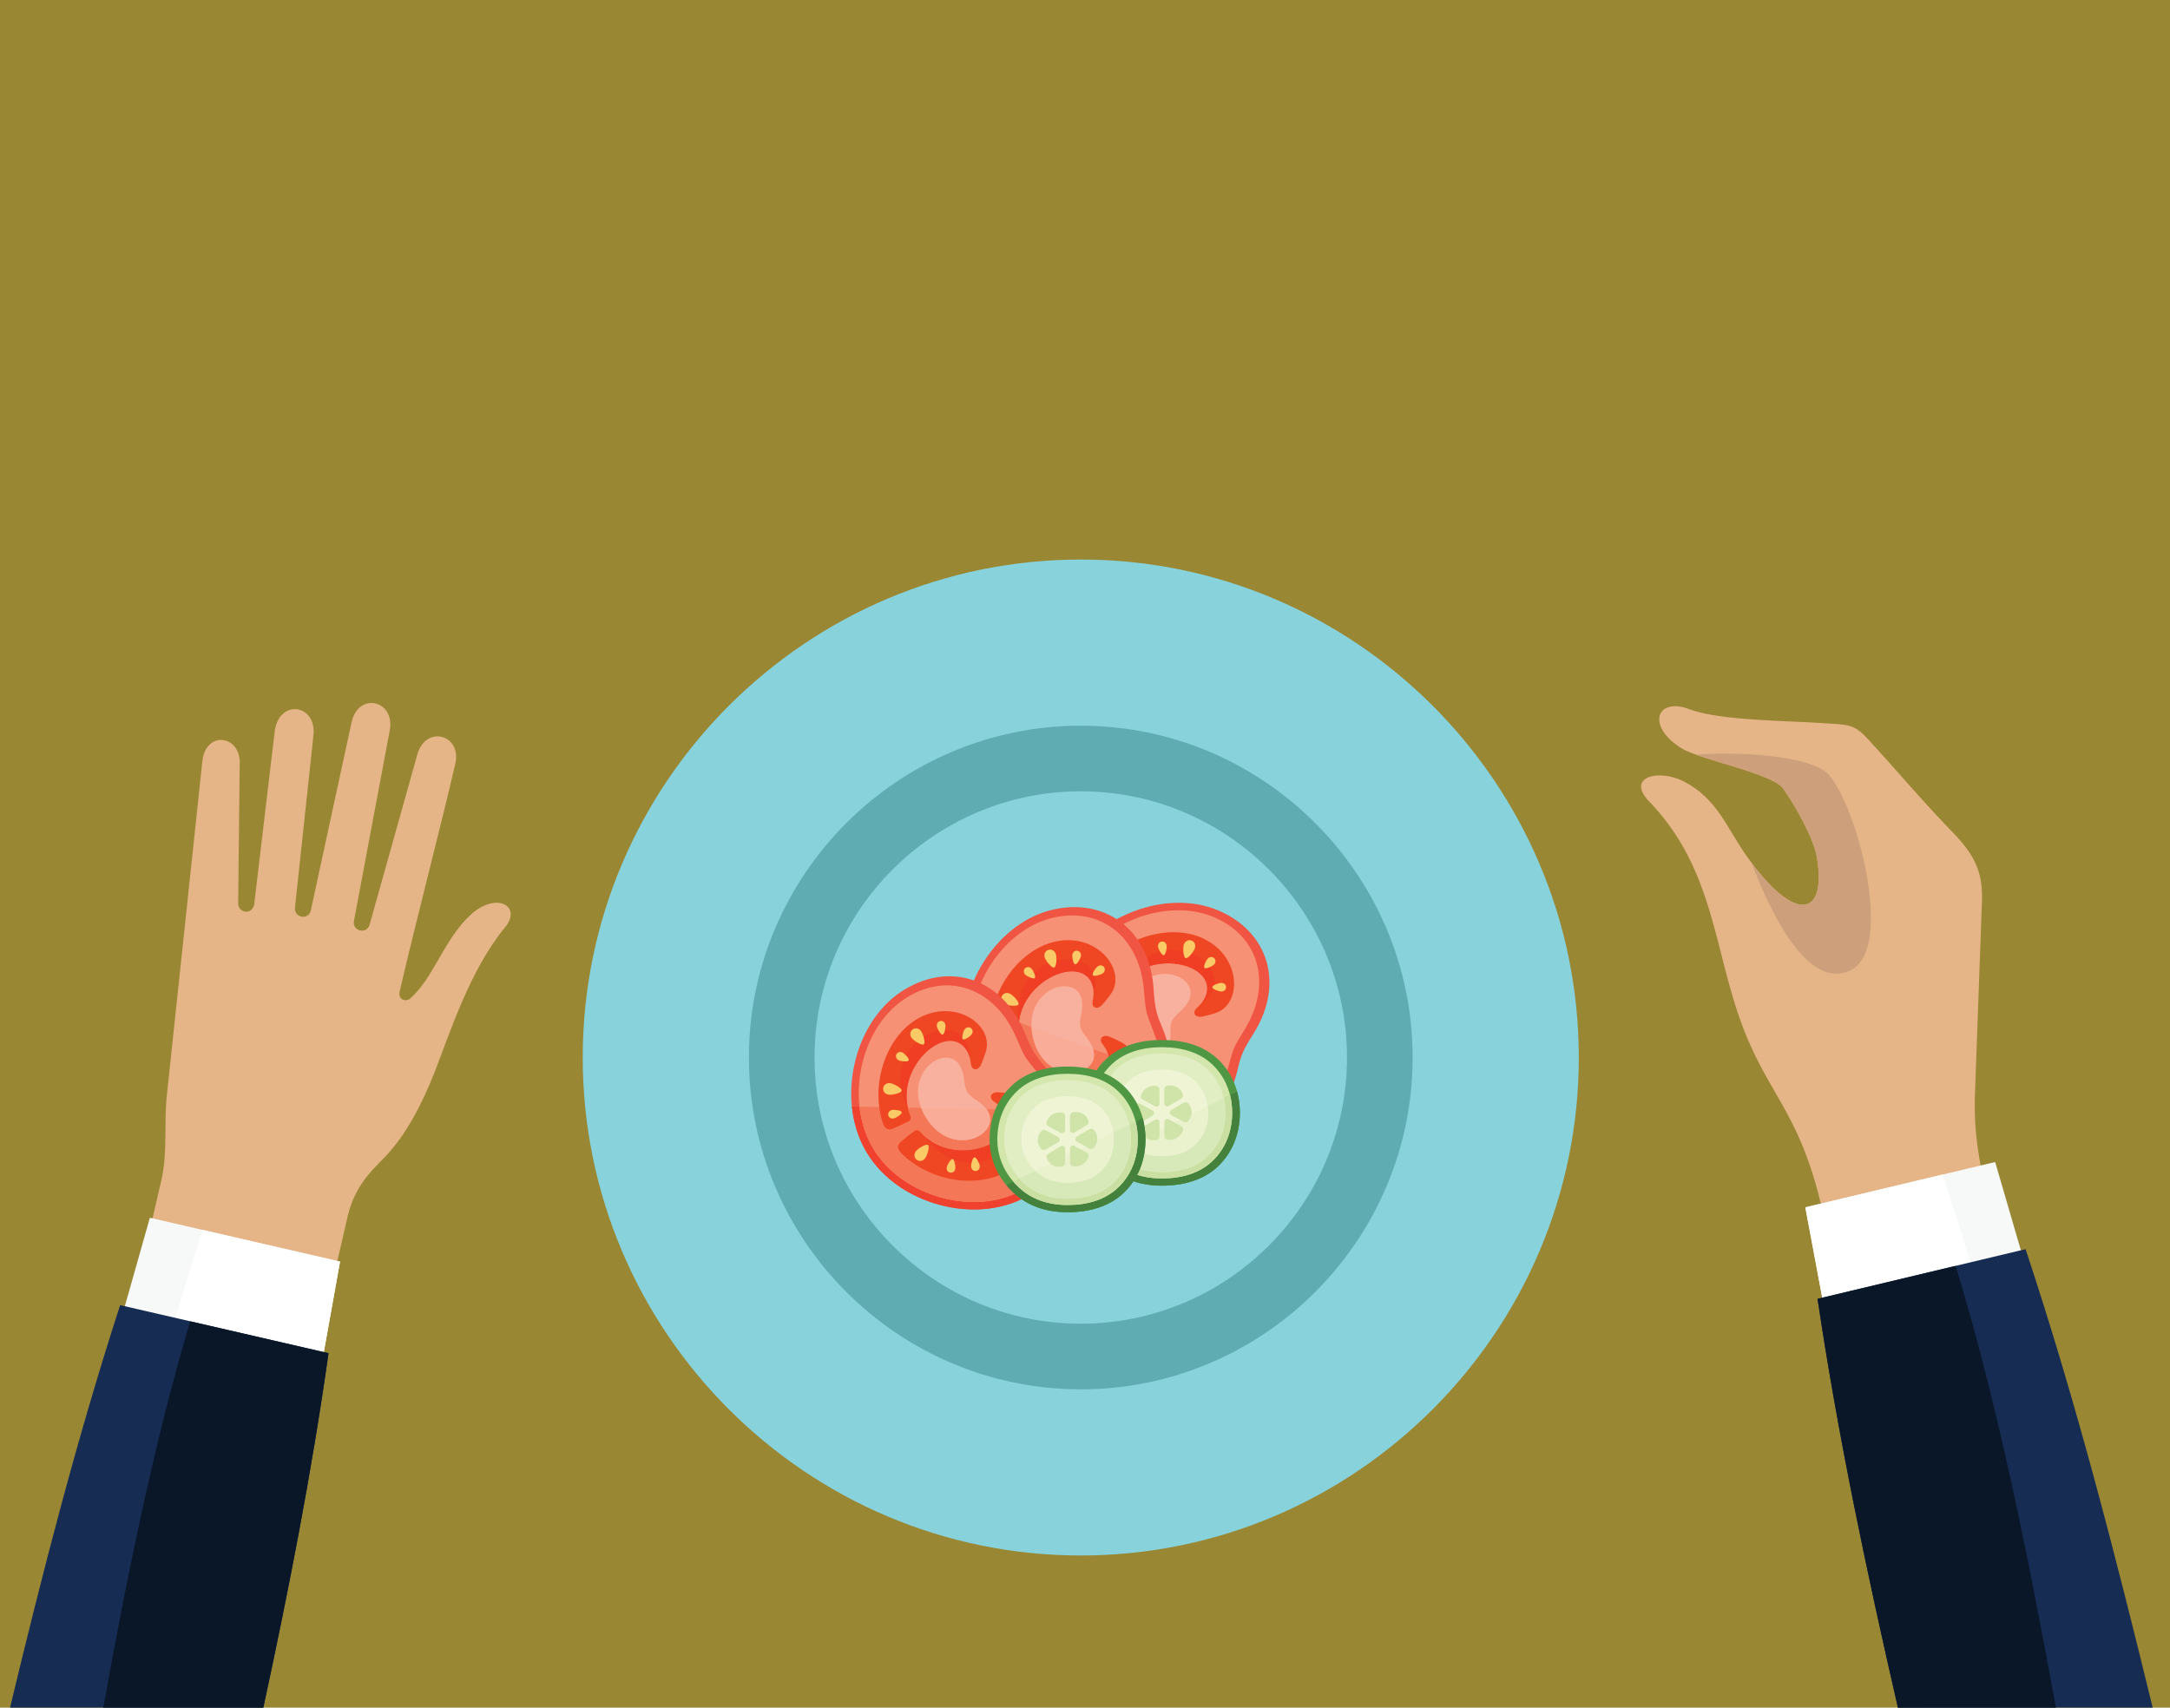 <?xml version="1.0" encoding="utf-8"?>
<!-- Generator: Adobe Illustrator 16.0.4, SVG Export Plug-In . SVG Version: 6.00 Build 0)  -->
<!DOCTYPE svg PUBLIC "-//W3C//DTD SVG 1.1//EN" "http://www.w3.org/Graphics/SVG/1.1/DTD/svg11.dtd">
<svg version="1.1" id="Layer_1" xmlns="http://www.w3.org/2000/svg" xmlns:xlink="http://www.w3.org/1999/xlink" x="0px" y="0px"
	 width="216px" height="170px" viewBox="0 0 216 170" enable-background="new 0 0 216 170" xml:space="preserve">
<g>
	<rect fill-rule="evenodd" clip-rule="evenodd" fill="#9A8734" width="216" height="170"/>
	<g>
		<path fill-rule="evenodd" clip-rule="evenodd" fill="#E5B587" d="M34.663,120.845l-10.958,47.506l-18.577-3.456l10.988-47.643
			c0.565-2.711,0.198-5.432,0.49-8.191l3.536-33.277c0.334-3.129,3.929-2.632,3.716,0.409l-0.15,13.665
			c-0.058,1.046,1.374,1.275,1.592,0.193l2.063-17.395c0.552-3.148,4.267-2.51,3.822,0.687l-1.822,16.99
			c-0.149,0.998,1.356,1.35,1.579,0.287l4.048-18.684c0.655-3.125,4.437-2.245,3.789,0.874l-3.548,18.877
			c-0.197,0.993,1.303,1.416,1.579,0.297l4.718-16.826c0.811-3.029,4.459-2.055,3.793,0.875c-1.525,6.576-3.917,15.671-5.548,22.707
			c-0.152,0.716,0.54,1.078,1.064,0.656c2.326-2.037,3.344-5.857,6.005-8.324c2.517-2.33,5.149-0.9,3.461,1.205
			c-3.581,4.332-5.554,10.672-7.091,14.578c-1.14,2.9-2.82,6.234-5.024,8.457C36.813,116.699,35.375,118.137,34.663,120.845z"/>
		<polygon fill-rule="evenodd" clip-rule="evenodd" fill="#F7F8F8" points="14.92,121.229 33.847,125.596 31.025,141.335 
			10.563,136.615 		"/>
		<path fill-rule="evenodd" clip-rule="evenodd" fill="#FFFFFF" d="M15.542,137.764c1.455-5.128,2.988-10.237,4.625-15.323
			l13.68,3.155l-2.822,15.739L15.542,137.764z"/>
		<path fill-rule="evenodd" clip-rule="evenodd" fill="#162C53" d="M32.7,134.713c-1.672,11.876-3.967,23.607-6.489,35.287H1
			c3.227-13.455,6.674-26.859,10.957-40.07L32.7,134.713z"/>
		<path fill-rule="evenodd" clip-rule="evenodd" fill="#0A1729" d="M10.278,170c2.457-13.624,5.177-26.802,8.651-38.463
			l13.771,3.176c-1.672,11.876-3.967,23.607-6.489,35.287H10.278z"/>
	</g>
	<g>
		<path fill-rule="evenodd" clip-rule="evenodd" fill="#87D2DB" d="M107.579,154.853c27.304,0,49.574-22.271,49.574-49.575
			c0-27.304-22.27-49.574-49.574-49.574c-27.305,0-49.575,22.27-49.575,49.574C58.004,132.582,80.273,154.853,107.579,154.853z"/>
		<path fill-rule="evenodd" clip-rule="evenodd" fill="#60ACB3" d="M107.579,138.31c18.193,0,33.032-14.838,33.032-33.032
			c0-18.192-14.839-33.031-33.032-33.031c-18.193,0-33.032,14.838-33.032,33.031C74.547,123.472,89.385,138.31,107.579,138.31z"/>
		<path fill-rule="evenodd" clip-rule="evenodd" fill="#87D2DB" d="M107.579,131.779c14.595,0,26.5-11.904,26.5-26.502
			c0-14.596-11.904-26.5-26.5-26.5c-14.596,0-26.501,11.904-26.501,26.5C81.077,119.875,92.982,131.779,107.579,131.779z"/>
	</g>
	<g>
		<path fill-rule="evenodd" clip-rule="evenodd" fill="#F05442" d="M105.909,97.059c-2.384,5.553,0.459,12.928,5.585,15.402
			c5.062,2.422,10.229,0.064,11.674-5.881c0.33-1.5,0.61-2.1,1.531-3.565c3.314-5.144,1.467-10.513-3.776-12.515
			C115.598,88.488,108.292,91.506,105.909,97.059z"/>
		<path fill-rule="evenodd" clip-rule="evenodd" fill="#EF412E" d="M108.828,93.123l12.1,17.848c-2.336,2.546-5.91,3.177-9.434,1.49
			c-5.126-2.475-7.97-9.85-5.585-15.402C106.56,95.54,107.581,94.212,108.828,93.123z"/>
		<path fill-rule="evenodd" clip-rule="evenodd" fill="#F69175" d="M106.603,97.356c-2.202,5.129,0.375,12.057,5.108,14.343
			c4.676,2.236,9.267-0.155,10.602-5.646c0.225-0.842,0.351-1.295,0.534-1.723c0.183-0.428,0.425-0.83,0.881-1.571
			c3.062-4.751,1.634-9.728-3.207-11.577C115.602,89.324,108.804,92.228,106.603,97.356z"/>
		<path fill-rule="evenodd" clip-rule="evenodd" fill="#F47857" d="M109.252,93.75l11.082,16.347
			c-2.102,2.462-5.342,3.173-8.623,1.603c-4.733-2.286-7.311-9.214-5.108-14.343C107.195,95.977,108.121,94.758,109.252,93.75z"/>
		<g>
			<path fill-rule="evenodd" clip-rule="evenodd" fill="#EF4623" d="M109.219,96.649c2.25-3.102,6.755-4.675,10.133-3.399
				c4.281,1.658,4.411,6.823,1.521,7.639c-0.376,0.119-0.789,0.223-1.199,0.314c-0.668,0.135-1.057-0.364-0.57-0.828
				c0.378-0.359,0.721-0.719,0.902-1.172c1.339-3.337-5.846-5.003-8.567-0.811c-0.155,0.239-0.322,0.309-0.61,0.156
				c-0.509-0.266-1.008-0.557-1.498-0.866C108.968,97.428,108.937,97.062,109.219,96.649z"/>
			<path fill-rule="evenodd" clip-rule="evenodd" fill="#EF3E23" d="M119.661,99.783c4.377-3.256-4.054-8.763-7.777-1.98
				c2.979-3.43,9.394-1.768,8.122,1.4C119.922,99.414,119.803,99.604,119.661,99.783z"/>
		</g>
		<g>
			<path fill-rule="evenodd" clip-rule="evenodd" fill="#EF4623" d="M107.891,99.739c-0.697,3.769,1.264,8.118,4.516,9.688
				c4.15,1.963,7.984-1.501,6.584-4.158c-0.17-0.354-0.381-0.725-0.596-1.084c-0.363-0.579-0.992-0.516-0.993,0.154
				c-0.001,0.522-0.024,1.019-0.228,1.463c-1.498,3.27-7.654-0.793-6.489-5.653c0.067-0.278,0.002-0.446-0.308-0.55
				c-0.543-0.187-1.098-0.348-1.66-0.49C108.283,99.021,107.997,99.252,107.891,99.739z"/>
			<path fill-rule="evenodd" clip-rule="evenodd" fill="#EF3E23" d="M117.355,105.152c0.654,5.416-9.145,3.096-6.792-4.274
				c-0.434,4.522,5.188,8.029,6.61,4.925C117.268,105.597,117.324,105.379,117.355,105.152z"/>
		</g>
		<path fill-rule="evenodd" clip-rule="evenodd" fill="#FACA66" d="M118.016,95.387c0.237,0.075,0.817-0.66,0.922-0.99
			c0.105-0.331-0.031-0.67-0.361-0.773c-0.331-0.105-0.637,0.093-0.742,0.424C117.729,94.377,117.779,95.312,118.016,95.387
			L118.016,95.387z"/>
		<path fill-rule="evenodd" clip-rule="evenodd" fill="#FACA66" d="M119.887,96.361c0.129,0.131,0.766-0.148,0.949-0.33
			c0.184-0.181,0.213-0.45,0.031-0.634c-0.181-0.185-0.451-0.16-0.635,0.021C120.049,95.598,119.758,96.229,119.887,96.361
			L119.887,96.361z"/>
		<path fill-rule="evenodd" clip-rule="evenodd" fill="#FACA66" d="M115.842,95.094c0.182-0.029,0.322-0.711,0.282-0.965
			c-0.041-0.254-0.243-0.434-0.499-0.393c-0.254,0.039-0.391,0.272-0.352,0.527C115.314,94.519,115.66,95.122,115.842,95.094
			L115.842,95.094z"/>
		<path fill-rule="evenodd" clip-rule="evenodd" fill="#FACA66" d="M112.978,96.252c0.222-0.113,0.114-1.044-0.044-1.352
			c-0.159-0.309-0.494-0.453-0.803-0.295c-0.309,0.159-0.386,0.516-0.228,0.824C112.062,95.738,112.757,96.365,112.978,96.252
			L112.978,96.252z"/>
		<path fill-rule="evenodd" clip-rule="evenodd" fill="#FACA66" d="M120.668,98.275c0,0.184,0.648,0.432,0.906,0.432
			c0.258,0.001,0.467-0.17,0.468-0.428s-0.207-0.432-0.466-0.432C121.319,97.847,120.668,98.09,120.668,98.275L120.668,98.275z"/>
		<path fill-rule="evenodd" clip-rule="evenodd" fill="#FACA66" d="M111.234,97.502c0.123-0.139-0.195-0.756-0.387-0.928
			c-0.192-0.172-0.463-0.184-0.635,0.008s-0.133,0.459,0.059,0.632C110.464,97.387,111.111,97.638,111.234,97.502L111.234,97.502z"
			/>
		<path fill-rule="evenodd" clip-rule="evenodd" fill="#FACA66" d="M110.351,104.328c-0.079-0.166-0.771-0.111-1.004-0.002
			c-0.233,0.109-0.35,0.355-0.239,0.588c0.109,0.234,0.371,0.301,0.605,0.19C109.945,104.994,110.43,104.495,110.351,104.328
			L110.351,104.328z"/>
		<path fill-rule="evenodd" clip-rule="evenodd" fill="#FACA66" d="M111.749,105.999c-0.122-0.138-0.771,0.11-0.964,0.282
			c-0.193,0.171-0.234,0.438-0.062,0.632c0.172,0.192,0.441,0.182,0.635,0.011C111.55,106.752,111.873,106.137,111.749,105.999
			L111.749,105.999z"/>
		<path fill-rule="evenodd" clip-rule="evenodd" fill="#FACA66" d="M113.404,107.223c-0.232-0.084-0.843,0.625-0.961,0.951
			c-0.119,0.325,0.002,0.67,0.328,0.788s0.641-0.067,0.76-0.392C113.649,108.243,113.638,107.308,113.404,107.223L113.404,107.223z"
			/>
		<path fill-rule="evenodd" clip-rule="evenodd" fill="#FACA66" d="M114.982,108.019c-0.182,0.032-0.314,0.714-0.271,0.968
			c0.044,0.254,0.249,0.431,0.504,0.387c0.254-0.043,0.388-0.278,0.345-0.532C115.516,108.587,115.164,107.987,114.982,108.019
			L114.982,108.019z"/>
		<path fill-rule="evenodd" clip-rule="evenodd" fill="#FACA66" d="M110.074,101.523c0.011-0.248-0.849-0.616-1.196-0.631
			c-0.346-0.016-0.637,0.205-0.652,0.552c-0.014,0.346,0.256,0.591,0.604,0.605C109.176,102.064,110.064,101.771,110.074,101.523
			L110.074,101.523z"/>
		<path fill-rule="evenodd" clip-rule="evenodd" fill="#FACA66" d="M117.166,106.848c-0.098,0.157,0.326,0.708,0.545,0.844
			s0.488,0.1,0.623-0.119c0.137-0.22,0.049-0.477-0.17-0.611C117.945,106.825,117.263,106.691,117.166,106.848L117.166,106.848z"/>
		<path fill-rule="evenodd" clip-rule="evenodd" fill="#F9B19F" d="M112.205,99.762c-2.014,4.732,3.352,7.342,4.182,4.324
			c0.273-0.989-0.039-1.734,0.256-2.42c0.293-0.684,1.048-0.972,1.578-1.85C119.836,97.136,114.233,95.037,112.205,99.762z"/>
		<path fill-rule="evenodd" clip-rule="evenodd" fill="#F9AD98" d="M112.701,98.837l3.646,5.378
			c-0.947,2.811-6.127,0.209-4.144-4.453C112.353,99.418,112.52,99.111,112.701,98.837z"/>
	</g>
	<g>
		<path fill-rule="evenodd" clip-rule="evenodd" fill="#F05442" d="M96.148,104.816c1.353,5.89,8.001,10.165,13.6,9.139
			c5.515-1.033,8.295-5.985,5.953-11.639c-0.621-1.406-0.746-2.055-0.868-3.781c-0.36-6.109-5.022-9.352-10.436-7.875
			C98.912,92.178,94.796,98.927,96.148,104.816z"/>
		<path fill-rule="evenodd" clip-rule="evenodd" fill="#EF412E" d="M96.182,99.917l20.301,7.267
			c-0.382,3.433-2.896,6.052-6.735,6.771c-5.599,1.026-12.248-3.249-13.6-9.139C95.778,103.206,95.818,101.531,96.182,99.917z"/>
		<path fill-rule="evenodd" clip-rule="evenodd" fill="#F69175" d="M96.884,104.647c1.25,5.44,7.418,9.511,12.588,8.563
			c5.096-0.954,7.389-5.595,5.227-10.816c-0.316-0.812-0.48-1.25-0.586-1.705c-0.104-0.453-0.146-0.92-0.217-1.788
			c-0.332-5.643-4.422-8.817-9.421-7.452C99.409,92.852,95.635,99.207,96.884,104.647z"/>
		<path fill-rule="evenodd" clip-rule="evenodd" fill="#F47857" d="M96.895,100.172l18.594,6.656
			c-0.244,3.228-2.439,5.713-6.016,6.383c-5.17,0.947-11.339-3.123-12.588-8.563C96.548,103.184,96.576,101.654,96.895,100.172z"/>
		<g>
			<path fill-rule="evenodd" clip-rule="evenodd" fill="#EF4623" d="M98.579,102.533c-0.013-3.832,2.693-7.762,6.174-8.725
				c4.434-1.189,7.589,2.904,5.735,5.268c-0.232,0.318-0.505,0.646-0.781,0.962c-0.46,0.503-1.068,0.329-0.949-0.331
				c0.093-0.514,0.158-1.007,0.037-1.48c-0.889-3.483-7.673-0.587-7.396,4.402c0.017,0.285-0.078,0.439-0.4,0.486
				c-0.568,0.086-1.142,0.146-1.72,0.186C98.834,103.309,98.596,103.031,98.579,102.533z"/>
			<path fill-rule="evenodd" clip-rule="evenodd" fill="#EF3E23" d="M108.858,98.899c1.611-5.211-8.445-4.681-7.448,2.991
				c0.382-4.527,6.54-6.972,7.384-3.664C108.851,98.447,108.867,98.671,108.858,98.899z"/>
		</g>
		<g>
			<path fill-rule="evenodd" clip-rule="evenodd" fill="#EF4623" d="M99.331,105.811c1.661,3.454,5.811,5.809,9.363,5.156
				c4.508-0.865,5.561-5.924,2.861-7.242c-0.347-0.186-0.734-0.36-1.121-0.524c-0.635-0.253-1.104,0.169-0.71,0.712
				c0.307,0.422,0.581,0.837,0.679,1.314c0.721,3.523-6.647,3.877-8.575-0.733c-0.11-0.264-0.262-0.362-0.573-0.263
				c-0.548,0.17-1.091,0.366-1.629,0.584C99.223,105,99.129,105.355,99.331,105.811z"/>
			<path fill-rule="evenodd" clip-rule="evenodd" fill="#EF3E23" d="M110.166,104.595c3.725,3.985-5.556,7.896-8.006,0.558
				c2.318,3.906,8.926,3.42,8.242,0.074C110.357,105.005,110.273,104.797,110.166,104.595z"/>
		</g>
		<path fill-rule="evenodd" clip-rule="evenodd" fill="#FACA66" d="M104.936,96.32c0.235-0.078,0.27-1.014,0.159-1.343
			s-0.42-0.521-0.749-0.411c-0.329,0.11-0.459,0.45-0.349,0.78C104.108,95.676,104.7,96.399,104.936,96.32L104.936,96.32z"/>
		<path fill-rule="evenodd" clip-rule="evenodd" fill="#FACA66" d="M107.021,96.004c0.182,0.029,0.529-0.572,0.571-0.826
			c0.042-0.254-0.095-0.488-0.35-0.53c-0.253-0.042-0.458,0.136-0.5,0.391C106.702,95.293,106.838,95.974,107.021,96.004
			L107.021,96.004z"/>
		<path fill-rule="evenodd" clip-rule="evenodd" fill="#FACA66" d="M103.008,97.367c0.129-0.131-0.16-0.764-0.342-0.945
			c-0.183-0.181-0.453-0.206-0.635-0.023c-0.181,0.184-0.154,0.453,0.028,0.635S102.877,97.498,103.008,97.367L103.008,97.367z"/>
		<path fill-rule="evenodd" clip-rule="evenodd" fill="#FACA66" d="M101.378,99.993c0.111-0.222-0.523-0.909-0.833-1.065
			c-0.311-0.154-0.666-0.074-0.821,0.236s-0.008,0.645,0.303,0.799C100.337,100.119,101.268,100.215,101.378,99.993L101.378,99.993z
			"/>
		<path fill-rule="evenodd" clip-rule="evenodd" fill="#FACA66" d="M108.78,97.088c0.108,0.148,0.779-0.034,0.987-0.186
			c0.209-0.151,0.276-0.414,0.125-0.623c-0.151-0.208-0.422-0.225-0.631-0.073S108.672,96.938,108.78,97.088L108.78,97.088z"/>
		<path fill-rule="evenodd" clip-rule="evenodd" fill="#FACA66" d="M100.709,102.031c0.019-0.185-0.604-0.494-0.859-0.521
			c-0.257-0.026-0.482,0.124-0.509,0.38c-0.025,0.257,0.165,0.449,0.421,0.477C100.019,102.393,100.69,102.214,100.709,102.031
			L100.709,102.031z"/>
		<path fill-rule="evenodd" clip-rule="evenodd" fill="#FACA66" d="M104.024,108.063c-0.162-0.088-0.689,0.364-0.812,0.591
			c-0.124,0.227-0.072,0.493,0.154,0.616s0.479,0.022,0.601-0.204C104.091,108.84,104.187,108.151,104.024,108.063L104.024,108.063z
			"/>
		<path fill-rule="evenodd" clip-rule="evenodd" fill="#FACA66" d="M106.14,108.587c-0.18-0.04-0.558,0.544-0.612,0.797
			c-0.055,0.251,0.07,0.493,0.322,0.546c0.252,0.055,0.464-0.113,0.519-0.365C106.423,109.312,106.32,108.625,106.14,108.587
			L106.14,108.587z"/>
		<path fill-rule="evenodd" clip-rule="evenodd" fill="#FACA66" d="M108.198,108.598c-0.238,0.069-0.312,1.002-0.215,1.335
			c0.096,0.333,0.398,0.539,0.73,0.442c0.333-0.097,0.478-0.432,0.382-0.765C108.998,109.277,108.437,108.528,108.198,108.598
			L108.198,108.598z"/>
		<path fill-rule="evenodd" clip-rule="evenodd" fill="#FACA66" d="M109.941,108.31c-0.129,0.132,0.167,0.761,0.353,0.94
			c0.185,0.179,0.455,0.201,0.634,0.016c0.18-0.186,0.15-0.453-0.035-0.633S110.069,108.177,109.941,108.31L109.941,108.31z"/>
		<path fill-rule="evenodd" clip-rule="evenodd" fill="#FACA66" d="M102.146,105.961c-0.138-0.205-1.049,0.005-1.338,0.198
			c-0.289,0.192-0.394,0.542-0.201,0.83c0.192,0.288,0.555,0.325,0.844,0.132C101.74,106.929,102.284,106.168,102.146,105.961
			L102.146,105.961z"/>
		<path fill-rule="evenodd" clip-rule="evenodd" fill="#FACA66" d="M111.014,106.076c0.014,0.184,0.68,0.379,0.938,0.357
			c0.258-0.02,0.453-0.207,0.434-0.464c-0.021-0.257-0.242-0.412-0.499-0.394C111.629,105.597,110.999,105.893,111.014,106.076
			L111.014,106.076z"/>
		<path fill-rule="evenodd" clip-rule="evenodd" fill="#F9B19F" d="M102.826,103.283c1.167,5.008,7.039,3.948,5.929,1.021
			c-0.364-0.959-1.056-1.377-1.222-2.104c-0.167-0.726,0.272-1.402,0.182-2.426C107.438,96.658,101.675,98.271,102.826,103.283z"/>
		<path fill-rule="evenodd" clip-rule="evenodd" fill="#F9AD98" d="M102.681,102.243l6.118,2.19c0.895,2.827-4.822,3.783-5.972-1.15
			C102.742,102.918,102.696,102.572,102.681,102.243z"/>
	</g>
	<g>
		<path fill-rule="evenodd" clip-rule="evenodd" fill="#F05442" d="M86.323,114.812c3.155,5.153,10.818,7.093,15.799,4.338
			c4.901-2.732,5.962-8.312,1.944-12.927c-1.036-1.136-1.362-1.712-2.027-3.31c-2.284-5.678-7.735-7.27-12.397-4.146
			C84.924,101.951,83.167,109.658,86.323,114.812z"/>
		<path fill-rule="evenodd" clip-rule="evenodd" fill="#EF412E" d="M84.797,110.156l21.559,0.434
			c0.728,3.376-0.822,6.658-4.233,8.561c-4.981,2.755-12.644,0.815-15.799-4.338C85.46,113.402,84.965,111.803,84.797,110.156z"/>
		<path fill-rule="evenodd" clip-rule="evenodd" fill="#F69175" d="M86.967,114.418c2.914,4.76,10.058,6.658,14.658,4.115
			c4.527-2.525,5.225-7.653,1.515-11.916c-0.557-0.67-0.854-1.034-1.097-1.43c-0.243-0.398-0.431-0.828-0.774-1.628
			c-2.11-5.243-6.996-6.952-11.302-4.068C85.609,102.432,84.052,109.658,86.967,114.418z"/>
		<path fill-rule="evenodd" clip-rule="evenodd" fill="#F47857" d="M85.553,110.172l19.745,0.396
			c0.795,3.139-0.496,6.193-3.673,7.965c-4.601,2.543-11.744,0.645-14.658-4.115C86.182,113.137,85.723,111.678,85.553,110.172z"/>
		<g>
			<path fill-rule="evenodd" clip-rule="evenodd" fill="#EF4623" d="M87.901,111.875c-1.232-3.63,0.085-8.215,3.079-10.236
				c3.825-2.537,8.117,0.342,7.112,3.171c-0.119,0.376-0.273,0.772-0.435,1.159c-0.276,0.625-0.908,0.652-1.006-0.012
				c-0.075-0.516-0.169-1.004-0.434-1.414c-1.952-3.021-7.462,1.883-5.612,6.525c0.106,0.266,0.066,0.443-0.226,0.589
				c-0.51,0.263-1.035,0.501-1.571,0.723C88.392,112.528,88.075,112.342,87.901,111.875z"/>
			<path fill-rule="evenodd" clip-rule="evenodd" fill="#EF3E23" d="M96.491,105.16c-0.129-5.453-9.495-1.752-6.109,5.205
				c-1.078-4.414,3.983-8.689,5.836-5.822C96.341,104.734,96.427,104.941,96.491,105.16z"/>
		</g>
		<g>
			<path fill-rule="evenodd" clip-rule="evenodd" fill="#EF4623" d="M89.657,114.742c2.672,2.747,7.355,3.66,10.516,1.911
				c4-2.254,3.387-7.386,0.41-7.776c-0.388-0.064-0.812-0.107-1.229-0.141c-0.682-0.037-0.994,0.513-0.447,0.9
				c0.426,0.304,0.816,0.609,1.062,1.031c1.804,3.111-5.07,5.791-8.363,2.031c-0.189-0.215-0.364-0.26-0.627-0.066
				c-0.466,0.336-0.917,0.694-1.358,1.071C89.297,114.008,89.32,114.375,89.657,114.742z"/>
			<path fill-rule="evenodd" clip-rule="evenodd" fill="#EF3E23" d="M99.543,110.145c4.797,2.594-2.756,9.253-7.414,3.074
				c3.441,2.967,9.551,0.403,7.838-2.551C99.854,110.472,99.708,110.301,99.543,110.145z"/>
		</g>
		<path fill-rule="evenodd" clip-rule="evenodd" fill="#FACA66" d="M91.952,103.963c0.198-0.15-0.066-1.047-0.275-1.324
			c-0.21-0.275-0.564-0.361-0.841-0.15c-0.277,0.209-0.292,0.572-0.083,0.85C90.962,103.615,91.754,104.112,91.952,103.963
			L91.952,103.963z"/>
		<path fill-rule="evenodd" clip-rule="evenodd" fill="#FACA66" d="M93.828,103c0.182-0.029,0.32-0.711,0.279-0.965
			c-0.042-0.256-0.245-0.434-0.5-0.393c-0.254,0.041-0.391,0.275-0.35,0.529C93.3,102.428,93.646,103.029,93.828,103L93.828,103z"/>
		<path fill-rule="evenodd" clip-rule="evenodd" fill="#FACA66" d="M90.457,105.568c0.082-0.164-0.394-0.673-0.625-0.787
			c-0.231-0.113-0.495-0.053-0.609,0.18c-0.114,0.23-0.002,0.478,0.229,0.592C89.684,105.667,90.375,105.734,90.457,105.568
			L90.457,105.568z"/>
		<path fill-rule="evenodd" clip-rule="evenodd" fill="#FACA66" d="M89.747,108.576c0.035-0.246-0.785-0.696-1.128-0.744
			c-0.343-0.049-0.655,0.141-0.703,0.484c-0.049,0.344,0.197,0.613,0.541,0.661C88.8,109.026,89.712,108.822,89.747,108.576
			L89.747,108.576z"/>
		<path fill-rule="evenodd" clip-rule="evenodd" fill="#FACA66" d="M95.841,103.467c0.15,0.107,0.728-0.279,0.877-0.49
			c0.149-0.209,0.13-0.479-0.08-0.629c-0.21-0.148-0.472-0.079-0.621,0.131C95.868,102.688,95.691,103.36,95.841,103.467
			L95.841,103.467z"/>
		<path fill-rule="evenodd" clip-rule="evenodd" fill="#FACA66" d="M89.76,110.721c-0.04-0.18-0.729-0.277-0.979-0.22
			c-0.252,0.057-0.417,0.271-0.361,0.522c0.057,0.252,0.298,0.373,0.55,0.317C89.221,111.283,89.802,110.9,89.76,110.721
			L89.76,110.721z"/>
		<path fill-rule="evenodd" clip-rule="evenodd" fill="#FACA66" d="M94.822,115.385c-0.181-0.031-0.537,0.566-0.582,0.82
			c-0.045,0.254,0.088,0.489,0.342,0.535c0.254,0.044,0.46-0.131,0.505-0.385S95.004,115.418,94.822,115.385L94.822,115.385z"/>
		<path fill-rule="evenodd" clip-rule="evenodd" fill="#FACA66" d="M96.995,115.209c-0.183,0.021-0.355,0.693-0.327,0.951
			c0.029,0.256,0.223,0.443,0.479,0.416c0.257-0.029,0.404-0.256,0.376-0.513C97.495,115.807,97.178,115.188,96.995,115.209
			L96.995,115.209z"/>
		<path fill-rule="evenodd" clip-rule="evenodd" fill="#FACA66" d="M98.95,114.564c-0.203,0.142,0.022,1.05,0.22,1.335
			c0.198,0.284,0.549,0.384,0.834,0.187s0.315-0.561,0.118-0.846C99.924,114.955,99.154,114.424,98.95,114.564L98.95,114.564z"/>
		<path fill-rule="evenodd" clip-rule="evenodd" fill="#FACA66" d="M100.511,113.737c-0.08,0.167,0.401,0.668,0.633,0.78
			c0.233,0.11,0.496,0.045,0.607-0.188s-0.003-0.479-0.235-0.59C101.282,113.63,100.59,113.57,100.511,113.737L100.511,113.737z"/>
		<path fill-rule="evenodd" clip-rule="evenodd" fill="#FACA66" d="M92.374,113.99c-0.196-0.151-0.994,0.338-1.206,0.613
			c-0.213,0.273-0.201,0.638,0.073,0.851c0.275,0.212,0.631,0.132,0.843-0.143C92.296,115.037,92.57,114.143,92.374,113.99
			L92.374,113.99z"/>
		<path fill-rule="evenodd" clip-rule="evenodd" fill="#FACA66" d="M100.817,111.278c0.072,0.169,0.766,0.143,1.003,0.042
			c0.237-0.101,0.363-0.341,0.262-0.578c-0.101-0.236-0.36-0.314-0.598-0.214C101.248,110.629,100.745,111.109,100.817,111.278
			L100.817,111.278z"/>
		<path fill-rule="evenodd" clip-rule="evenodd" fill="#F9B19F" d="M92.166,111.234c2.7,4.377,7.93,1.505,5.947-0.916
			c-0.65-0.794-1.44-0.971-1.828-1.605c-0.389-0.635-0.188-1.418-0.599-2.357C94.432,103.488,89.481,106.849,92.166,111.234z"/>
		<path fill-rule="evenodd" clip-rule="evenodd" fill="#F9AD98" d="M91.698,110.295l6.498,0.131c1.746,2.396-3.37,5.121-6.029,0.809
			C91.971,110.915,91.816,110.602,91.698,110.295z"/>
	</g>
	<g>
		<path fill-rule="evenodd" clip-rule="evenodd" fill="#509743" d="M115.658,103.531c2.182,0,4.156,0.564,5.585,1.928
			s2.175,3.245,2.175,5.324c0,2.08-0.746,3.962-2.175,5.325c-1.429,1.362-3.403,1.927-5.585,1.927s-4.01-0.639-5.439-2
			c-1.428-1.363-2.321-3.172-2.321-5.252c0-2.079,0.745-3.961,2.174-5.324C111.501,104.096,113.477,103.531,115.658,103.531z"/>
		<path fill-rule="evenodd" clip-rule="evenodd" fill="#44813D" d="M109.566,115.336l13.574-6.672
			c0.184,0.672,0.277,1.385,0.277,2.119c0,2.08-0.746,3.962-2.175,5.325c-1.429,1.362-3.403,1.927-5.585,1.927s-4.01-0.639-5.439-2
			C109.988,115.812,109.77,115.579,109.566,115.336z"/>
		<path fill-rule="evenodd" clip-rule="evenodd" fill="#D3E6AC" d="M115.658,104.25c1.965,0,3.744,0.508,5.031,1.736
			c1.289,1.228,1.959,2.924,1.959,4.797c0,1.874-0.67,3.57-1.959,4.798c-1.287,1.228-3.066,1.735-5.031,1.735
			c-1.967,0-3.612-0.574-4.9-1.802c-1.287-1.228-2.092-2.857-2.092-4.731c0-1.873,0.672-3.569,1.959-4.797
			C111.912,104.758,113.691,104.25,115.658,104.25z"/>
		<path fill-rule="evenodd" clip-rule="evenodd" fill="#C9E0A2" d="M110.262,114.994l12.174-5.982
			c0.142,0.564,0.213,1.158,0.213,1.771c0,1.874-0.67,3.57-1.959,4.798c-1.287,1.228-3.066,1.735-5.031,1.735
			c-1.967,0-3.612-0.574-4.9-1.802C110.584,115.348,110.418,115.174,110.262,114.994z"/>
		<path fill-rule="evenodd" clip-rule="evenodd" fill="#E1EDC3" d="M115.658,104.879c1.775,0,3.384,0.459,4.548,1.568
			c1.163,1.109,1.771,2.643,1.771,4.336s-0.607,3.227-1.771,4.336c-1.164,1.109-2.772,1.568-4.548,1.568
			c-1.777,0-3.264-0.52-4.429-1.629c-1.164-1.109-1.891-2.582-1.891-4.275s0.606-3.227,1.771-4.336S113.881,104.879,115.658,104.879
			z"/>
		<path fill-rule="evenodd" clip-rule="evenodd" fill="#D8E9B9" d="M110.873,114.693l10.941-5.377
			c0.107,0.47,0.162,0.961,0.162,1.467c0,1.693-0.607,3.227-1.771,4.336c-1.164,1.109-2.772,1.568-4.548,1.568
			c-1.777,0-3.266-0.519-4.429-1.629C111.105,114.941,110.986,114.819,110.873,114.693z"/>
		<path fill-rule="evenodd" clip-rule="evenodd" fill="#EFF4D5" d="M115.658,106.479c1.295,0,2.467,0.335,3.314,1.144
			c0.85,0.81,1.293,1.927,1.293,3.161s-0.443,2.353-1.293,3.162c-0.848,0.809-2.02,1.144-3.314,1.144
			c-1.296,0-2.381-0.379-3.229-1.188c-0.85-0.81-1.38-1.884-1.38-3.118s0.442-2.352,1.292-3.161
			C113.189,106.813,114.362,106.479,115.658,106.479z"/>
		<path fill-rule="evenodd" clip-rule="evenodd" fill="#E9F1CD" d="M112.448,113.919l7.771-3.817
			c0.029,0.223,0.047,0.449,0.047,0.682c0,1.234-0.443,2.353-1.293,3.161c-0.848,0.81-2.02,1.145-3.314,1.145
			C114.372,115.089,113.294,114.717,112.448,113.919z"/>
		<g>
			<path fill-rule="evenodd" clip-rule="evenodd" fill="#D0E4AA" d="M117.808,111.678l-1.22-0.664h-0.002
				c-0.045-0.027-0.08-0.061-0.104-0.097c-0.03-0.046-0.046-0.097-0.047-0.149c0-0.052,0.015-0.104,0.044-0.152
				c0.023-0.039,0.06-0.076,0.104-0.106l0.003-0.003l1.219-0.725l0,0c0.09-0.054,0.182-0.074,0.266-0.062l0,0
				c0.089,0.012,0.168,0.057,0.229,0.132l0.001,0.001c0.105,0.133,0.184,0.271,0.238,0.412c0.055,0.145,0.081,0.295,0.082,0.445
				c0,0.151-0.027,0.303-0.08,0.451c-0.054,0.145-0.133,0.287-0.238,0.423v0.003c-0.061,0.076-0.139,0.127-0.229,0.143h-0.001
				C117.989,111.743,117.898,111.729,117.808,111.678L117.808,111.678z"/>
			<path fill-rule="evenodd" clip-rule="evenodd" fill="#D0E4AA" d="M115.417,111.711v-0.002c-0.002-0.052-0.015-0.098-0.034-0.137
				c-0.026-0.049-0.064-0.087-0.109-0.113c-0.046-0.025-0.099-0.037-0.154-0.033c-0.046,0.002-0.096,0.016-0.144,0.041l-0.005,0.002
				l-1.217,0.725l0,0c-0.092,0.055-0.152,0.125-0.182,0.203l0,0c-0.033,0.084-0.031,0.176,0.006,0.266l0.001,0.001
				c0.065,0.155,0.149,0.292,0.248,0.405c0.103,0.117,0.221,0.213,0.353,0.285c0.133,0.072,0.279,0.121,0.436,0.145
				c0.151,0.021,0.314,0.02,0.485-0.007h0.001c0.098-0.017,0.178-0.062,0.234-0.133l0.001-0.001
				c0.054-0.066,0.083-0.152,0.083-0.258l0,0L115.417,111.711z"/>
			<path fill-rule="evenodd" clip-rule="evenodd" fill="#D0E4AA" d="M115.898,109.855l-0.003-1.389l0,0
				c-0.001-0.104,0.028-0.191,0.082-0.258h0.001c0.057-0.071,0.137-0.116,0.234-0.133h0.002c0.17-0.027,0.333-0.029,0.485-0.006
				c0.157,0.022,0.302,0.07,0.435,0.144c0.133,0.071,0.251,0.168,0.353,0.284c0.1,0.114,0.183,0.25,0.249,0.406l0,0
				c0.037,0.09,0.039,0.182,0.007,0.266l0,0c-0.03,0.079-0.091,0.149-0.183,0.203h0.002l-1.219,0.725l-0.004,0.003
				c-0.048,0.025-0.098,0.038-0.144,0.042c-0.056,0.002-0.108-0.01-0.154-0.035s-0.083-0.062-0.108-0.111
				c-0.021-0.04-0.033-0.086-0.035-0.138V109.855z"/>
			<path fill-rule="evenodd" clip-rule="evenodd" fill="#D0E4AA" d="M113.508,109.889L113.508,109.889
				c-0.092-0.051-0.182-0.064-0.266-0.051h-0.002c-0.088,0.018-0.167,0.066-0.229,0.145v0.002c-0.105,0.135-0.184,0.278-0.237,0.424
				c-0.054,0.146-0.08,0.299-0.08,0.449s0.027,0.301,0.081,0.445c0.055,0.143,0.133,0.28,0.239,0.412v0.002
				c0.062,0.074,0.142,0.12,0.231,0.132l0,0c0.083,0.011,0.174-0.009,0.264-0.063v0.001l1.219-0.726l0.004-0.003
				c0.045-0.03,0.08-0.067,0.104-0.106c0.03-0.047,0.045-0.1,0.045-0.152c-0.002-0.053-0.018-0.103-0.047-0.148
				c-0.025-0.037-0.061-0.07-0.104-0.096l-0.003-0.002L113.508,109.889z"/>
			<path fill-rule="evenodd" clip-rule="evenodd" fill="#D0E4AA" d="M116.346,111.434l1.221,0.664l0,0
				c0.09,0.048,0.15,0.115,0.182,0.193c0.033,0.082,0.031,0.174-0.005,0.266l-0.001,0.001c-0.064,0.158-0.148,0.298-0.248,0.419
				c-0.102,0.122-0.22,0.224-0.352,0.303c-0.131,0.077-0.276,0.133-0.433,0.164c-0.153,0.03-0.315,0.037-0.486,0.018h-0.001
				c-0.098-0.012-0.178-0.053-0.236-0.121c-0.053-0.064-0.084-0.149-0.083-0.253l0,0l-0.003-1.389v-0.005
				c0.003-0.053,0.017-0.102,0.039-0.143c0.025-0.049,0.064-0.089,0.109-0.115l0.001-0.001c0.046-0.026,0.099-0.04,0.155-0.039
				c0.045,0.001,0.092,0.013,0.139,0.036L116.346,111.434z"/>
			<path fill-rule="evenodd" clip-rule="evenodd" fill="#D0E4AA" d="M115.412,108.482l0.004,1.389v0.003
				c-0.002,0.052-0.015,0.099-0.035,0.139c-0.024,0.05-0.062,0.09-0.108,0.118l0,0c-0.045,0.027-0.098,0.041-0.153,0.041
				c-0.047,0-0.096-0.011-0.145-0.033l-0.005-0.002l-1.219-0.664l0,0c-0.092-0.049-0.152-0.117-0.183-0.194
				c-0.033-0.083-0.03-0.174,0.006-0.266v-0.001c0.064-0.158,0.148-0.299,0.248-0.418c0.102-0.123,0.219-0.225,0.352-0.303
				c0.131-0.078,0.275-0.134,0.433-0.165c0.153-0.03,0.315-0.037,0.485-0.019h0.002c0.098,0.012,0.179,0.054,0.236,0.122
				C115.383,108.293,115.412,108.378,115.412,108.482L115.412,108.482z"/>
		</g>
	</g>
	<g>
		<path fill-rule="evenodd" clip-rule="evenodd" fill="#509743" d="M106.263,106.178c2.182,0,4.156,0.564,5.587,1.928
			c1.429,1.362,2.173,3.244,2.173,5.324s-0.744,3.962-2.173,5.325c-1.431,1.362-3.405,1.927-5.587,1.927
			c-2.181,0-4.008-0.639-5.438-2.001s-2.322-3.171-2.322-5.251s0.745-3.962,2.174-5.324
			C102.107,106.742,104.082,106.178,106.263,106.178z"/>
		<path fill-rule="evenodd" clip-rule="evenodd" fill="#44813D" d="M100.172,117.982l13.574-6.672
			c0.184,0.672,0.276,1.384,0.276,2.119c0,2.08-0.744,3.962-2.173,5.325c-1.431,1.362-3.405,1.927-5.587,1.927
			c-2.181,0-4.008-0.639-5.438-2.001C100.592,118.459,100.375,118.226,100.172,117.982z"/>
		<path fill-rule="evenodd" clip-rule="evenodd" fill="#D3E6AC" d="M106.263,106.896c1.966,0,3.745,0.508,5.032,1.736
			c1.289,1.228,1.959,2.924,1.959,4.797c0,1.874-0.67,3.57-1.959,4.797c-1.287,1.229-3.066,1.736-5.032,1.736
			s-3.611-0.574-4.899-1.803c-1.288-1.228-2.092-2.856-2.092-4.73c0-1.873,0.67-3.569,1.959-4.797
			C102.519,107.404,104.297,106.896,106.263,106.896z"/>
		<path fill-rule="evenodd" clip-rule="evenodd" fill="#C9E0A2" d="M100.868,117.641l12.173-5.982
			c0.142,0.564,0.213,1.158,0.213,1.771c0,1.874-0.67,3.57-1.959,4.797c-1.287,1.229-3.066,1.736-5.032,1.736
			s-3.611-0.574-4.899-1.803C101.188,117.994,101.023,117.82,100.868,117.641z"/>
		<path fill-rule="evenodd" clip-rule="evenodd" fill="#E1EDC3" d="M106.263,107.525c1.777,0,3.386,0.459,4.548,1.568
			c1.165,1.109,1.771,2.643,1.771,4.336s-0.606,3.227-1.771,4.336c-1.162,1.109-2.771,1.568-4.548,1.568
			c-1.776,0-3.264-0.52-4.428-1.629c-1.164-1.109-1.89-2.582-1.89-4.275s0.606-3.227,1.77-4.336S104.487,107.525,106.263,107.525z"
			/>
		<path fill-rule="evenodd" clip-rule="evenodd" fill="#D8E9B9" d="M101.479,117.34l10.942-5.377
			c0.106,0.47,0.161,0.961,0.161,1.467c0,1.693-0.606,3.227-1.771,4.336c-1.162,1.109-2.771,1.568-4.548,1.568
			c-1.776,0-3.264-0.519-4.428-1.629C101.711,117.588,101.592,117.465,101.479,117.34z"/>
		<path fill-rule="evenodd" clip-rule="evenodd" fill="#EFF4D5" d="M106.263,109.125c1.296,0,2.468,0.335,3.316,1.144
			c0.849,0.809,1.29,1.927,1.29,3.161s-0.441,2.352-1.29,3.162c-0.848,0.809-2.021,1.143-3.316,1.143
			c-1.295,0-2.379-0.379-3.229-1.188c-0.848-0.809-1.378-1.883-1.378-3.117s0.442-2.353,1.291-3.161
			C103.795,109.46,104.968,109.125,106.263,109.125z"/>
		<path fill-rule="evenodd" clip-rule="evenodd" fill="#E9F1CD" d="M103.054,116.565l7.77-3.817c0.03,0.223,0.046,0.449,0.046,0.682
			c0,1.234-0.441,2.352-1.29,3.161c-0.848,0.81-2.021,1.144-3.316,1.144C104.978,117.734,103.899,117.361,103.054,116.565z"/>
		<g>
			<path fill-rule="evenodd" clip-rule="evenodd" fill="#D0E4AA" d="M108.413,114.324l-1.219-0.664l-0.002-0.001
				c-0.045-0.026-0.08-0.06-0.104-0.096c-0.031-0.046-0.046-0.097-0.047-0.149c-0.001-0.052,0.014-0.104,0.043-0.152
				c0.025-0.039,0.06-0.076,0.105-0.106l0.004-0.003l1.218-0.725l0,0c0.09-0.055,0.182-0.074,0.265-0.062l0,0
				c0.09,0.012,0.169,0.057,0.23,0.132l0.001,0.001c0.105,0.132,0.185,0.271,0.238,0.412c0.055,0.145,0.082,0.295,0.082,0.445
				s-0.026,0.303-0.08,0.45c-0.053,0.146-0.133,0.288-0.238,0.424v0.003c-0.062,0.076-0.14,0.126-0.229,0.143l0,0
				C108.595,114.39,108.504,114.375,108.413,114.324L108.413,114.324z"/>
			<path fill-rule="evenodd" clip-rule="evenodd" fill="#D0E4AA" d="M106.022,114.357v-0.002c-0.001-0.052-0.015-0.098-0.035-0.138
				c-0.025-0.049-0.063-0.087-0.109-0.112c-0.045-0.025-0.098-0.037-0.154-0.033c-0.047,0.002-0.096,0.016-0.144,0.04l-0.005,0.003
				l-1.217,0.725l0,0c-0.09,0.055-0.151,0.124-0.181,0.203h0c-0.033,0.084-0.03,0.176,0.007,0.266v0.001
				c0.066,0.155,0.15,0.292,0.249,0.405c0.102,0.117,0.22,0.213,0.353,0.285c0.132,0.072,0.278,0.12,0.434,0.145
				c0.153,0.021,0.316,0.02,0.486-0.007h0.001c0.097-0.018,0.178-0.062,0.235-0.134l0,0c0.054-0.066,0.083-0.153,0.083-0.258l0,0
				L106.022,114.357z"/>
			<path fill-rule="evenodd" clip-rule="evenodd" fill="#D0E4AA" d="M106.504,112.502l-0.003-1.389h0
				c-0.001-0.104,0.029-0.191,0.082-0.258l0,0c0.057-0.07,0.138-0.116,0.236-0.134h0.001c0.171-0.026,0.333-0.028,0.486-0.006
				c0.155,0.023,0.302,0.071,0.435,0.144c0.131,0.072,0.251,0.168,0.352,0.285c0.1,0.114,0.183,0.25,0.249,0.406h0
				c0.036,0.09,0.039,0.182,0.007,0.266l0,0c-0.031,0.079-0.091,0.148-0.182,0.203l0,0l-1.217,0.725l-0.005,0.003
				c-0.048,0.024-0.097,0.038-0.144,0.04c-0.056,0.004-0.108-0.008-0.154-0.033c-0.045-0.025-0.083-0.063-0.108-0.112
				c-0.021-0.039-0.033-0.086-0.035-0.137L106.504,112.502z"/>
			<path fill-rule="evenodd" clip-rule="evenodd" fill="#D0E4AA" d="M104.113,112.535L104.113,112.535
				c-0.091-0.051-0.183-0.065-0.266-0.051h-0.001c-0.089,0.018-0.167,0.066-0.228,0.144l-0.001,0.002
				c-0.104,0.137-0.184,0.278-0.236,0.424c-0.054,0.147-0.081,0.3-0.081,0.45c0,0.15,0.027,0.301,0.082,0.445
				c0.053,0.143,0.133,0.28,0.238,0.412l0,0.002c0.062,0.074,0.14,0.12,0.23,0.132l0,0c0.084,0.011,0.175-0.009,0.265-0.063h0.001
				l1.217-0.725l0.004-0.003c0.046-0.03,0.082-0.067,0.105-0.106c0.03-0.047,0.044-0.1,0.043-0.152c0-0.053-0.016-0.104-0.046-0.148
				c-0.025-0.037-0.06-0.07-0.104-0.097l-0.003-0.001L104.113,112.535z"/>
			<path fill-rule="evenodd" clip-rule="evenodd" fill="#D0E4AA" d="M106.952,114.08l1.22,0.664v-0.001
				c0.091,0.049,0.152,0.116,0.182,0.194c0.033,0.082,0.031,0.174-0.005,0.266l-0.001,0.001c-0.065,0.157-0.147,0.298-0.248,0.418
				c-0.101,0.124-0.219,0.224-0.351,0.303c-0.131,0.078-0.276,0.134-0.434,0.165c-0.152,0.03-0.315,0.037-0.485,0.018h-0.001
				c-0.098-0.012-0.179-0.053-0.236-0.121c-0.053-0.064-0.083-0.149-0.083-0.254h0l-0.002-1.388v-0.005
				c0.002-0.054,0.016-0.102,0.039-0.143c0.026-0.05,0.064-0.09,0.11-0.115l0-0.001c0.046-0.026,0.099-0.041,0.155-0.039
				c0.045,0.001,0.092,0.013,0.139,0.036L106.952,114.08z"/>
			<path fill-rule="evenodd" clip-rule="evenodd" fill="#D0E4AA" d="M106.018,111.129l0.003,1.389v0.002
				c-0.001,0.053-0.014,0.1-0.034,0.14c-0.025,0.05-0.062,0.089-0.108,0.117h0c-0.045,0.028-0.099,0.042-0.153,0.042
				c-0.047,0-0.096-0.011-0.144-0.033l-0.005-0.003l-1.22-0.664l0,0c-0.091-0.049-0.151-0.116-0.183-0.194
				c-0.033-0.082-0.03-0.174,0.006-0.265l0-0.001c0.064-0.158,0.148-0.299,0.248-0.418c0.101-0.123,0.219-0.225,0.351-0.303
				c0.131-0.079,0.277-0.135,0.434-0.166c0.153-0.029,0.316-0.036,0.485-0.018h0.001c0.098,0.012,0.179,0.053,0.236,0.121
				C105.988,110.939,106.019,111.024,106.018,111.129L106.018,111.129z"/>
		</g>
	</g>
	<g>
		<path fill-rule="evenodd" clip-rule="evenodd" fill="#E5B587" d="M181.701,121.841L191.623,170h6.867l13.084-2.621
			c-3.057-10.672-9.508-29.631-12.879-44.459c-1.174-5.158-2.206-8.618-2.129-13.452l0.701-19.321c0.164-3.009-0.483-4.697-2.619-7
			c-3.141-3.204-6.057-6.697-8.611-9.451c-1.501-1.686-2.044-1.541-4.779-1.717c-3.094-0.213-9.938-0.245-12.93-1.315
			c-3.438-1.404-4.568,1.63-0.893,3.863c1.811,1.099,8.934,2.462,10.027,3.938c1.059,1.43,3.033,4.895,3.367,6.754
			c1.076,5.987-2.064,6.931-6.956,0.023c-1.999-2.822-2.947-5.769-6.311-7.467c-2.42-1.222-5.567-0.469-3.586,1.818
			c6.837,6.975,6.53,15.169,9.69,23.128C176.403,109.607,179.475,111.074,181.701,121.841z"/>
		<g>
			<g>
				<polygon fill-rule="evenodd" clip-rule="evenodd" fill="#F7F8F8" points="198.596,115.682 179.701,120.191 182.644,135.909 
					203.069,131.033 				"/>
				<path fill-rule="evenodd" clip-rule="evenodd" fill="#FFFFFF" d="M198.098,132.22c-1.493-5.116-3.064-10.214-4.741-15.288
					l-13.655,3.26l2.942,15.718L198.098,132.22z"/>
			</g>
			<path fill-rule="evenodd" clip-rule="evenodd" fill="#162C53" d="M180.918,129.301c2.039,13.717,4.908,27.234,7.998,40.699
				h25.361c-3.739-15.328-7.654-30.614-12.654-45.643L180.918,129.301z"/>
			<path fill-rule="evenodd" clip-rule="evenodd" fill="#0A1729" d="M204.645,170c-2.842-15.574-5.932-30.762-9.98-43.98
				l-13.746,3.281c2.039,13.717,4.908,27.234,7.998,40.699H204.645z"/>
		</g>
		<path fill-rule="evenodd" clip-rule="evenodd" fill="#CDA07B" d="M174.317,85.853c1.403,3.606,5.266,12.97,9.885,10.741
			c4.381-2.114,0.722-16.173-2.157-19.45c-1.797-2.045-9.691-2.338-13.202-2.007c2.747,0.977,7.721,2.115,8.62,3.328
			c1.059,1.43,3.033,4.895,3.367,6.754C181.874,91.021,178.953,92.086,174.317,85.853z"/>
	</g>
</g>
</svg>
